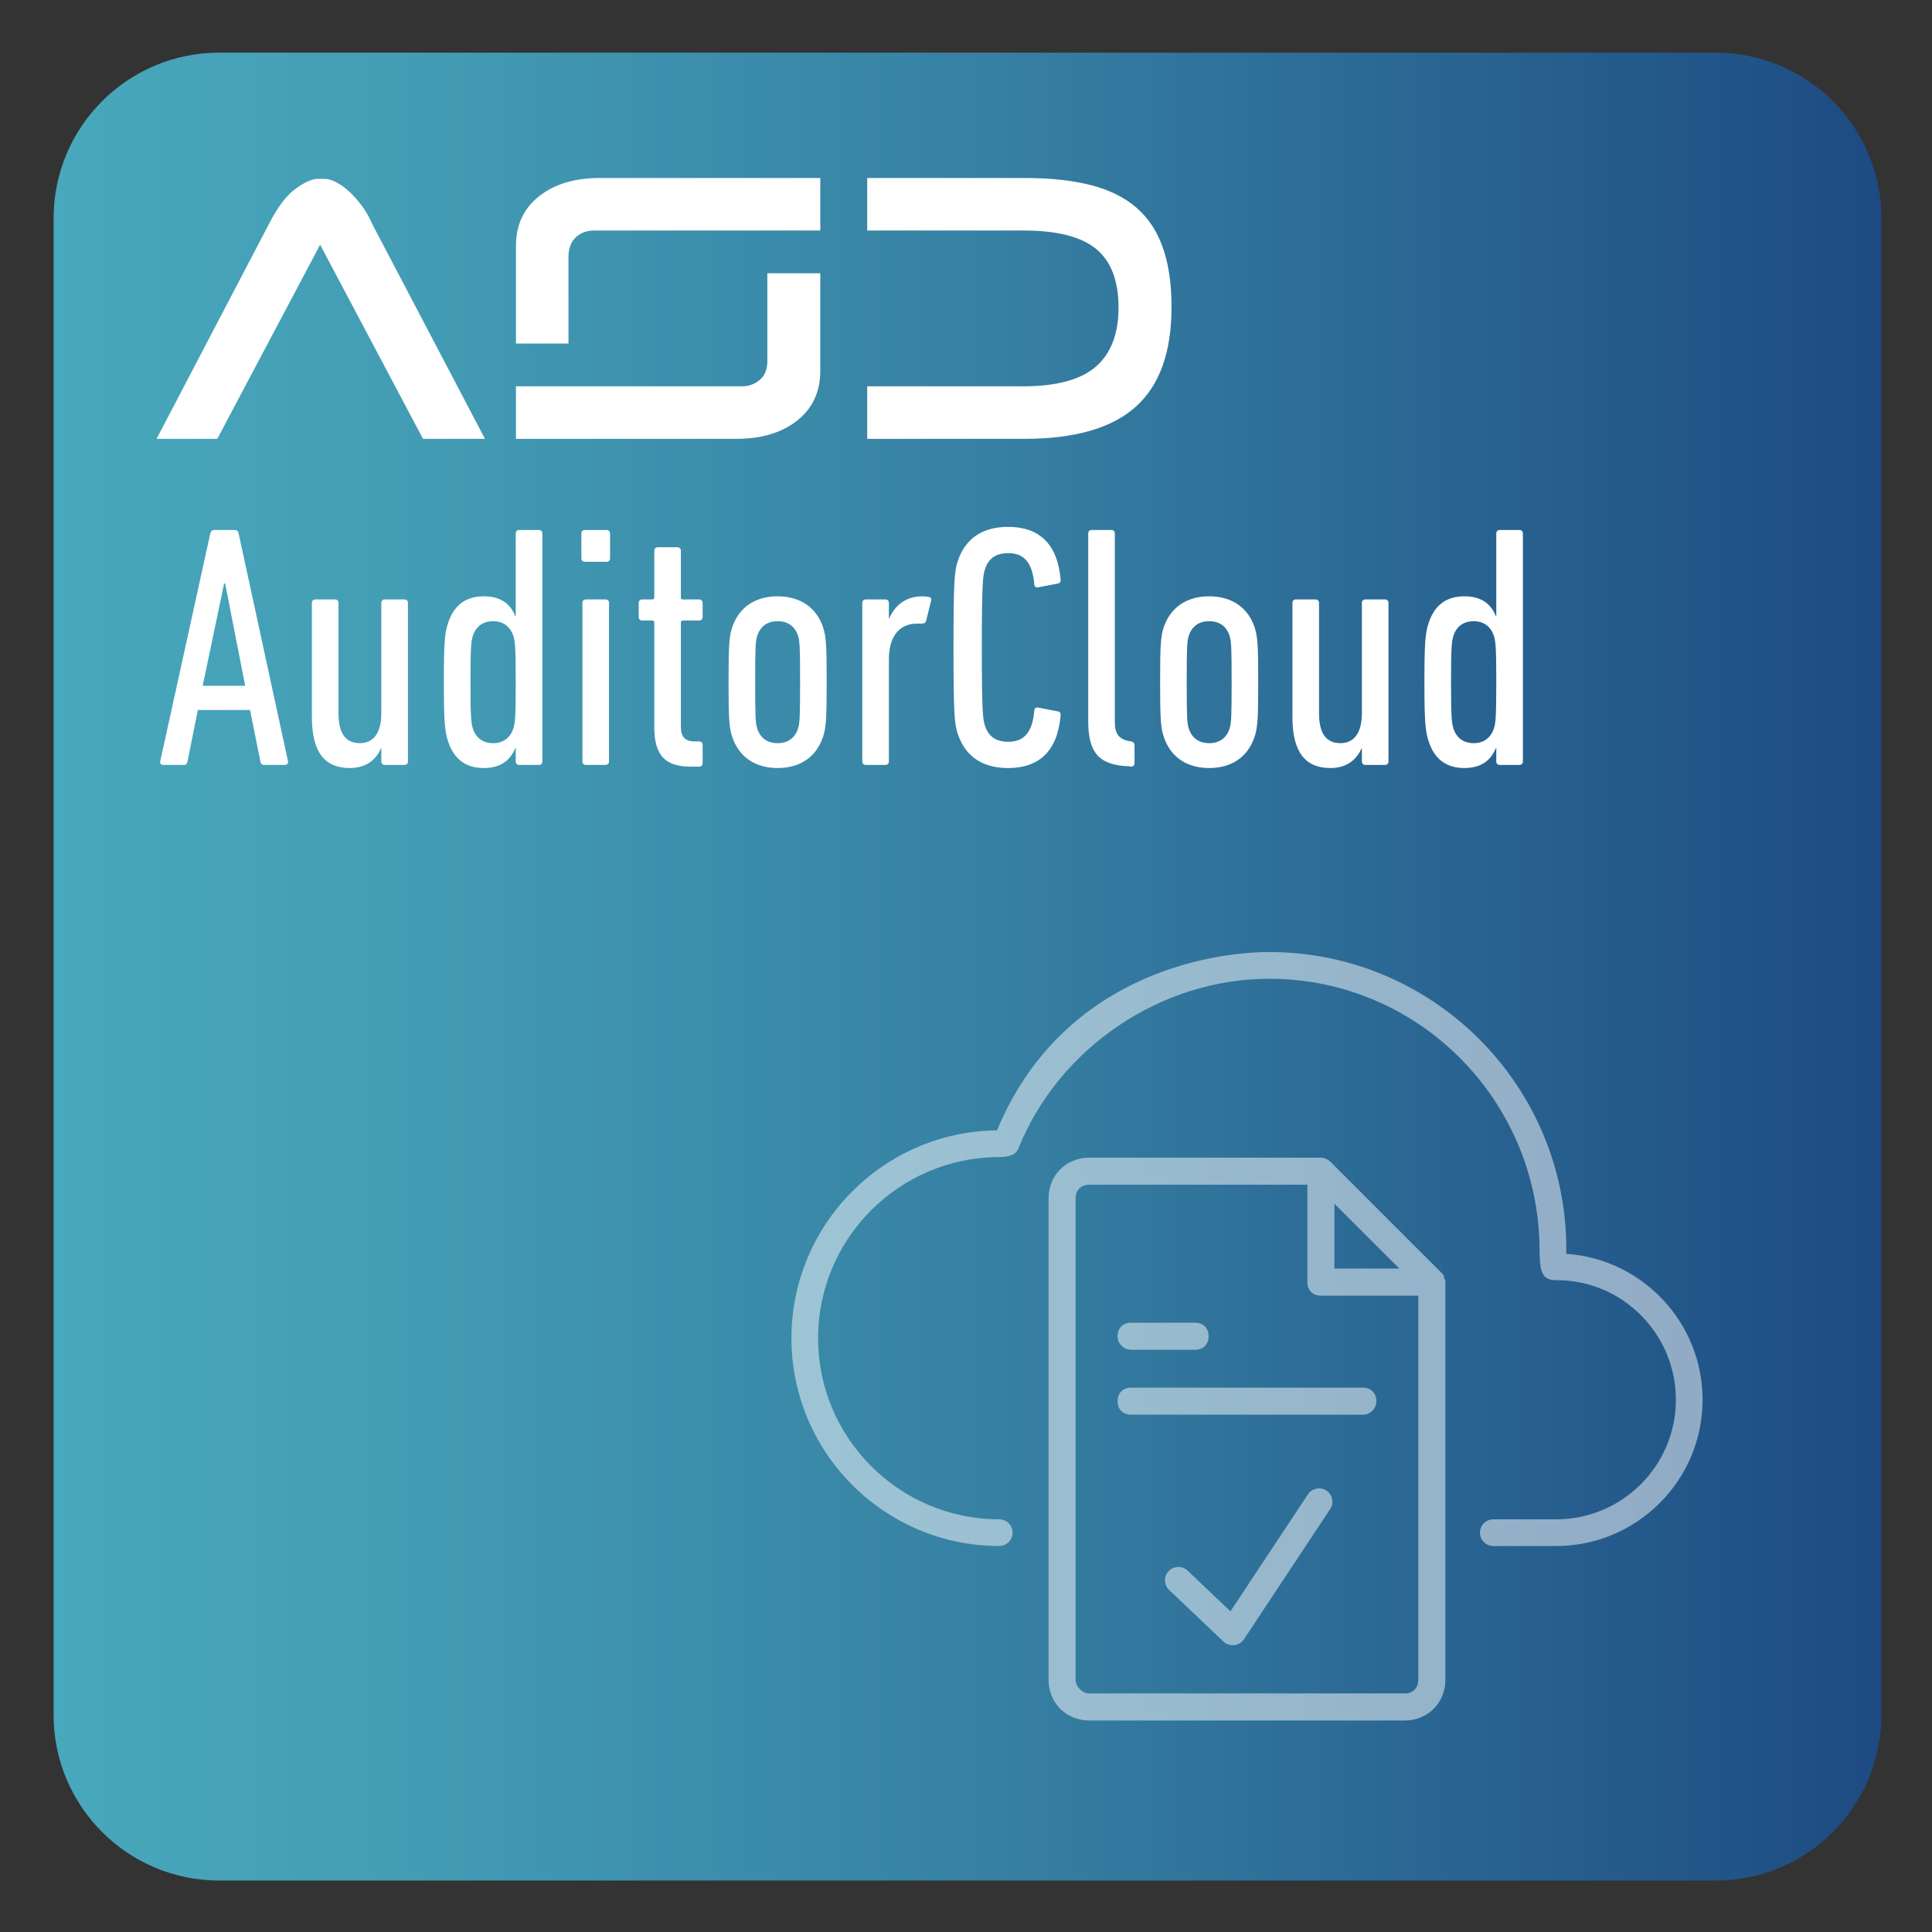 <svg xmlns="http://www.w3.org/2000/svg" xmlns:xlink="http://www.w3.org/1999/xlink" id="Layer_1" x="0px" y="0px" width="300px" height="300px" viewBox="0 0 300 300" xml:space="preserve"><rect x="0" y="0" width="300" height="300" fill="#333333" stroke="none"/><g>			<linearGradient id="SVGID_1_" gradientUnits="userSpaceOnUse" x1="-685.679" y1="2754.908" x2="-401.85" y2="2754.908" gradientTransform="matrix(1 0 0 -1 694 2905)">		<stop offset="0" style="stop-color:#48A8BC"></stop>		<stop offset="0.187" style="stop-color:#439DB5"></stop>		<stop offset="0.516" style="stop-color:#3680A3"></stop>		<stop offset="0.944" style="stop-color:#205186"></stop>		<stop offset="1" style="stop-color:#1D4A82"></stop>	</linearGradient>	<path fill="url(#SVGID_1_)" d="M8.321,266.282c0,14.212,11.513,25.726,25.721,25.726h232.375c14.212,0,25.733-11.514,25.733-25.726  V33.905c0-14.211-11.521-25.729-25.733-25.729H34.042c-14.208,0-25.721,11.517-25.721,25.729V266.282z"></path>	<rect x="23.91" y="82.295" fill="none" width="252.65" height="67.04"></rect>	<g>		<path fill="#FFFFFF" d="M32.655,82.832c0.107-0.322,0.268-0.537,0.59-0.537h3.219c0.322,0,0.537,0.215,0.59,0.537l7.672,35.409   c0.053,0.321-0.161,0.536-0.483,0.536h-3.219c-0.375,0-0.537-0.215-0.59-0.536l-1.61-7.994h-8.101l-1.609,7.994   c-0.054,0.321-0.215,0.536-0.537,0.536h-3.219c-0.322,0-0.537-0.215-0.483-0.536L32.655,82.832z M38.073,106.491l-3.112-15.88   h-0.161l-3.327,15.88H38.073z"></path>		<path fill="#FFFFFF" d="M59.749,118.777c-0.322,0-0.537-0.215-0.537-0.536v-2.039h-0.054c-0.751,1.717-2.253,3.058-4.829,3.058   c-3.916,0-5.901-2.468-5.901-7.939V93.615c0-0.321,0.215-0.536,0.537-0.536h3.058c0.322,0,0.537,0.215,0.537,0.536v17.114   c0,3.059,1.019,4.668,3.326,4.668c2.092,0,3.326-1.556,3.326-4.668V93.615c0-0.321,0.215-0.536,0.537-0.536h3.058   c0.322,0,0.537,0.215,0.537,0.536v24.626c0,0.321-0.215,0.536-0.537,0.536H59.749z"></path>		<path fill="#FFFFFF" d="M80.619,118.777c-0.322,0-0.537-0.215-0.537-0.536v-2.093h-0.054c-0.697,1.717-2.092,3.111-4.882,3.111   c-2.79,0-4.667-1.341-5.58-4.185c-0.483-1.502-0.644-2.843-0.644-9.174s0.161-7.672,0.644-9.12c0.912-2.844,2.79-4.186,5.58-4.186   c2.79,0,4.185,1.342,4.882,3.112h0.054V82.832c0-0.322,0.215-0.537,0.537-0.537h3.058c0.322,0,0.537,0.215,0.537,0.537v35.409   c0,0.321-0.215,0.536-0.537,0.536H80.619z M79.707,113.145c0.269-0.912,0.375-1.61,0.375-7.243c0-5.579-0.107-6.277-0.375-7.189   c-0.483-1.395-1.556-2.253-3.112-2.253c-1.609,0-2.682,0.805-3.165,2.253c-0.269,0.912-0.375,1.61-0.375,7.189   c0,5.633,0.107,6.331,0.375,7.243c0.483,1.448,1.556,2.253,3.165,2.253C78.151,115.397,79.224,114.539,79.707,113.145z"></path>		<path fill="#FFFFFF" d="M90.812,87.231c-0.322,0-0.537-0.215-0.537-0.537v-3.862c0-0.322,0.215-0.537,0.537-0.537h3.38   c0.322,0,0.537,0.215,0.537,0.537v3.862c0,0.322-0.215,0.537-0.537,0.537H90.812z M90.973,118.777   c-0.322,0-0.536-0.215-0.536-0.536V93.615c0-0.321,0.214-0.536,0.536-0.536h3.058c0.322,0,0.537,0.215,0.537,0.536v24.626   c0,0.321-0.214,0.536-0.537,0.536H90.973z"></path>		<path fill="#FFFFFF" d="M107.229,119.046c-3.917,0-5.633-1.771-5.633-6.116V96.674c0-0.215-0.107-0.322-0.322-0.322h-1.556   c-0.322,0-0.536-0.215-0.536-0.536v-2.2c0-0.321,0.214-0.536,0.536-0.536h1.556c0.214,0,0.322-0.107,0.322-0.322v-7.242   c0-0.322,0.214-0.537,0.537-0.537h3.058c0.322,0,0.536,0.215,0.536,0.537v7.242c0,0.215,0.107,0.322,0.322,0.322h2.521   c0.322,0,0.536,0.215,0.536,0.536v2.2c0,0.321-0.214,0.536-0.536,0.536h-2.521c-0.215,0-0.322,0.107-0.322,0.322v16.202   c0,1.502,0.644,2.253,2.146,2.253h0.698c0.322,0,0.536,0.215,0.536,0.537v2.843c0,0.322-0.214,0.537-0.536,0.537H107.229z"></path>		<path fill="#FFFFFF" d="M113.667,114.324c-0.429-1.395-0.537-2.575-0.537-8.423s0.107-7.028,0.537-8.423   c1.02-3.112,3.541-4.883,7.082-4.883c3.541,0,6.062,1.771,7.082,4.883c0.429,1.395,0.537,2.575,0.537,8.423   s-0.107,7.028-0.537,8.423c-1.019,3.166-3.541,4.936-7.082,4.936C117.208,119.26,114.687,117.49,113.667,114.324z    M123.915,113.145c0.269-0.912,0.322-1.61,0.322-7.243c0-5.579-0.054-6.277-0.322-7.189c-0.483-1.448-1.556-2.253-3.165-2.253   c-1.61,0-2.683,0.805-3.166,2.253c-0.268,0.912-0.322,1.61-0.322,7.189c0,5.633,0.054,6.331,0.322,7.243   c0.483,1.448,1.556,2.253,3.166,2.253C122.359,115.397,123.432,114.593,123.915,113.145z"></path>		<path fill="#FFFFFF" d="M134.43,118.777c-0.322,0-0.537-0.215-0.537-0.536V93.615c0-0.321,0.214-0.536,0.537-0.536h3.058   c0.322,0,0.537,0.215,0.537,0.536v2.414h0.054c0.858-1.984,2.521-3.434,5.15-3.434c0.322,0,0.805,0.054,1.02,0.107   c0.322,0.054,0.429,0.269,0.322,0.591l-0.751,3.058c-0.107,0.376-0.322,0.483-0.644,0.483h-0.805   c-2.521,0-4.346,1.771-4.346,5.525v15.881c0,0.321-0.214,0.536-0.537,0.536H134.43z"></path>		<path fill="#FFFFFF" d="M148.057,100.536c0-10.354,0.161-11.856,0.644-13.358c1.127-3.434,3.702-5.365,7.833-5.365   c4.775,0,7.672,2.575,8.155,8.155c0.054,0.375-0.107,0.59-0.429,0.644l-3.059,0.59c-0.322,0.054-0.59-0.107-0.59-0.429   c-0.269-3.273-1.502-4.883-4.023-4.883c-1.932,0-3.112,0.805-3.648,2.521c-0.322,1.02-0.482,2.039-0.482,12.125   c0,10.087,0.16,11.105,0.482,12.125c0.536,1.717,1.717,2.521,3.648,2.521c2.521,0,3.755-1.609,4.023-4.882   c0-0.322,0.268-0.483,0.59-0.43l3.059,0.591c0.321,0.054,0.482,0.268,0.429,0.644c-0.483,5.579-3.38,8.154-8.155,8.154   c-4.131,0-6.706-1.931-7.833-5.364C148.218,112.393,148.057,110.891,148.057,100.536z"></path>		<path fill="#FFFFFF" d="M175.365,118.992c-4.721-0.161-6.385-2.093-6.385-7.028V82.832c0-0.322,0.215-0.537,0.537-0.537h3.058   c0.322,0,0.536,0.215,0.536,0.537v29.293c0,1.824,0.645,2.683,2.254,2.95l0.268,0.054c0.322,0.054,0.537,0.269,0.537,0.591v2.789   c0,0.322-0.215,0.537-0.537,0.537L175.365,118.992z"></path>		<path fill="#FFFFFF" d="M180.677,114.324c-0.429-1.395-0.536-2.575-0.536-8.423s0.107-7.028,0.536-8.423   c1.02-3.112,3.541-4.883,7.082-4.883c3.54,0,6.062,1.771,7.081,4.883c0.43,1.395,0.537,2.575,0.537,8.423   s-0.107,7.028-0.537,8.423c-1.02,3.166-3.541,4.936-7.081,4.936C184.218,119.26,181.696,117.49,180.677,114.324z M190.924,113.145   c0.269-0.912,0.322-1.61,0.322-7.243c0-5.579-0.054-6.277-0.322-7.189c-0.482-1.448-1.556-2.253-3.165-2.253   c-1.61,0-2.683,0.805-3.165,2.253c-0.269,0.912-0.322,1.61-0.322,7.189c0,5.633,0.054,6.331,0.322,7.243   c0.482,1.448,1.555,2.253,3.165,2.253C189.368,115.397,190.441,114.593,190.924,113.145z"></path>		<path fill="#FFFFFF" d="M212.008,118.777c-0.321,0-0.536-0.215-0.536-0.536v-2.039h-0.054c-0.751,1.717-2.254,3.058-4.828,3.058   c-3.916,0-5.902-2.468-5.902-7.939V93.615c0-0.321,0.215-0.536,0.537-0.536h3.059c0.321,0,0.536,0.215,0.536,0.536v17.114   c0,3.059,1.019,4.668,3.326,4.668c2.093,0,3.326-1.556,3.326-4.668V93.615c0-0.321,0.215-0.536,0.536-0.536h3.059   c0.322,0,0.537,0.215,0.537,0.536v24.626c0,0.321-0.215,0.536-0.537,0.536H212.008z"></path>		<path fill="#FFFFFF" d="M232.879,118.777c-0.322,0-0.537-0.215-0.537-0.536v-2.093h-0.053c-0.697,1.717-2.093,3.111-4.883,3.111   c-2.789,0-4.667-1.341-5.579-4.185c-0.483-1.502-0.644-2.843-0.644-9.174s0.16-7.672,0.644-9.12   c0.912-2.844,2.79-4.186,5.579-4.186c2.79,0,4.186,1.342,4.883,3.112h0.053V82.832c0-0.322,0.215-0.537,0.537-0.537h3.059   c0.321,0,0.536,0.215,0.536,0.537v35.409c0,0.321-0.215,0.536-0.536,0.536H232.879z M231.967,113.145   c0.268-0.912,0.375-1.61,0.375-7.243c0-5.579-0.107-6.277-0.375-7.189c-0.482-1.395-1.556-2.253-3.111-2.253   c-1.609,0-2.683,0.805-3.166,2.253c-0.268,0.912-0.375,1.61-0.375,7.189c0,5.633,0.107,6.331,0.375,7.243   c0.483,1.448,1.557,2.253,3.166,2.253C230.411,115.397,231.484,114.539,231.967,113.145z"></path>	</g>	<path fill="#FFFFFF" d="M75.305,68.143h-9.621L49.709,37.999L33.74,68.143h-9.428l17.514-33.486  c1.339-2.585,2.71-4.376,4.108-5.375c1.401-1.009,2.555-1.508,3.441-1.508h1.003c0.537,0,1.149,0.178,1.842,0.535  c0.688,0.357,1.38,0.856,2.073,1.502c0.688,0.649,1.334,1.381,1.939,2.208c0.6,0.822,1.099,1.704,1.502,2.639L75.305,68.143z   M89.475,36.796c0.759-0.671,1.695-1.002,2.812-1.002h35.086v-8.157H93.154c-3.919,0-7.075,0.948-9.458,2.845  c-2.384,1.895-3.58,4.464-3.58,7.721v15.141h8.157V39.671C88.32,38.42,88.719,37.464,89.475,36.796 M117.981,58.98  c-0.776,0.671-1.703,1.007-2.773,1.007H80.117v8.155h34.222c3.923,0,7.075-0.951,9.458-2.843c2.383-1.895,3.575-4.465,3.575-7.721  V42.436h-8.22V56.11C119.152,57.356,118.762,58.313,117.981,58.98 M180.572,38.469c-0.889-2.543-2.258-4.613-4.104-6.219  c-1.854-1.604-4.217-2.776-7.086-3.51c-2.875-0.734-6.299-1.104-10.264-1.104H134.66v8.157h24.261c5.211,0,8.976,0.956,11.295,2.87  c2.316,1.919,3.47,4.947,3.47,9.094c0,4.051-1.162,7.106-3.502,9.158c-2.342,2.043-6.119,3.071-11.33,3.071h-16.042h-8.152v8.155  h24.458c7.796,0,13.549-1.666,17.243-4.983c3.703-3.316,5.553-8.477,5.553-15.468C181.915,44.083,181.466,41.003,180.572,38.469"></path>	<g opacity="0.5">		<path fill="#FFFFFF" d="M203.092,232.041l-12.029,18.166l-6.658-6.322c-0.836-0.79-2.145-0.753-2.935,0.075   c-0.792,0.829-0.75,2.144,0.076,2.933l8.446,8.02c0.915,0.876,2.472,0.683,3.16-0.356c0.008-0.011,13.393-20.225,13.393-20.225   c0.639-0.952,0.382-2.238-0.57-2.872C205.014,230.825,203.73,231.089,203.092,232.041z"></path>		<path fill="#FFFFFF" d="M243.205,194.695c0-0.251,0.009-0.499,0.009-0.747c0-25.425-20.687-46.115-46.122-46.115   c-9.398,0-32.338,3.785-42.273,27.688c-17.635,0.188-31.927,14.594-31.927,32.27c0,17.794,14.476,32.271,32.271,32.271   c1.146,0,2.072-0.929,2.072-2.071c0-1.146-0.928-2.072-2.072-2.072c-15.508,0-28.13-12.619-28.13-28.128   c0-15.506,12.622-28.11,28.13-28.121c1.74-0.002,2.622-0.472,2.949-1.28c6.248-15.644,22.096-26.409,38.979-26.409   c23.149,0,41.825,18.826,41.972,41.969c0.026,3.3,0.231,4.854,2.594,4.84c10.242-0.062,18.574,8.328,18.574,18.566   c0,10.234-8.332,18.563-18.574,18.563h-9.783c-1.139,0-2.068,0.927-2.068,2.072c0,1.144,0.932,2.071,2.068,2.071h9.783   c12.529,0,22.718-10.188,22.718-22.709C264.374,205.35,255.014,195.49,243.205,194.695z"></path>		<path fill="#FFFFFF" d="M224.223,198.252c0-0.218-0.209-0.427-0.418-0.637l-4.205-4.203l-4.205-4.2l-8.815-8.817   c-0.419-0.424-1.052-0.634-1.474-0.634h-35.979c-3.575,0-6.303,2.731-6.303,6.304v74.787c0,3.571,2.728,6.304,6.303,6.304h4.889   h3.721h40.396c3.566,0,6.303-2.731,6.303-6.304v-61.765c0-0.21,0-0.419-0.211-0.629v-0.206H224.223z M207.204,186.902   l10.087,10.082h-10.087V186.902z M220.229,260.852c0,1.26-0.83,2.103-2.098,2.103h-49.005c-1.054,0-2.103-1.049-2.103-2.103   v-74.787c0-1.261,0.836-2.103,2.103-2.103h33.882v15.125c0,1.263,0.827,2.103,2.098,2.103h15.123V260.852z"></path>		<path fill="#FFFFFF" d="M175.646,209.59h9.928c1.259,0,2.098-0.84,2.098-2.099s-0.839-2.101-2.098-2.101h-9.928   c-1.271,0-2.106,0.842-2.106,2.101S174.585,209.59,175.646,209.59z"></path>		<path fill="#FFFFFF" d="M173.54,217.574c0,1.263,0.836,2.1,2.106,2.1h35.972c1.263,0,2.106-1.049,2.106-2.1   c0-1.26-0.845-2.102-2.106-2.102h-35.972C174.376,215.475,173.54,216.314,173.54,217.574z"></path>	</g></g><line fill="none" stroke="#FFFFFF" stroke-miterlimit="10" x1="-634.848" y1="241.059" x2="-634.848" y2="382.126"></line></svg>